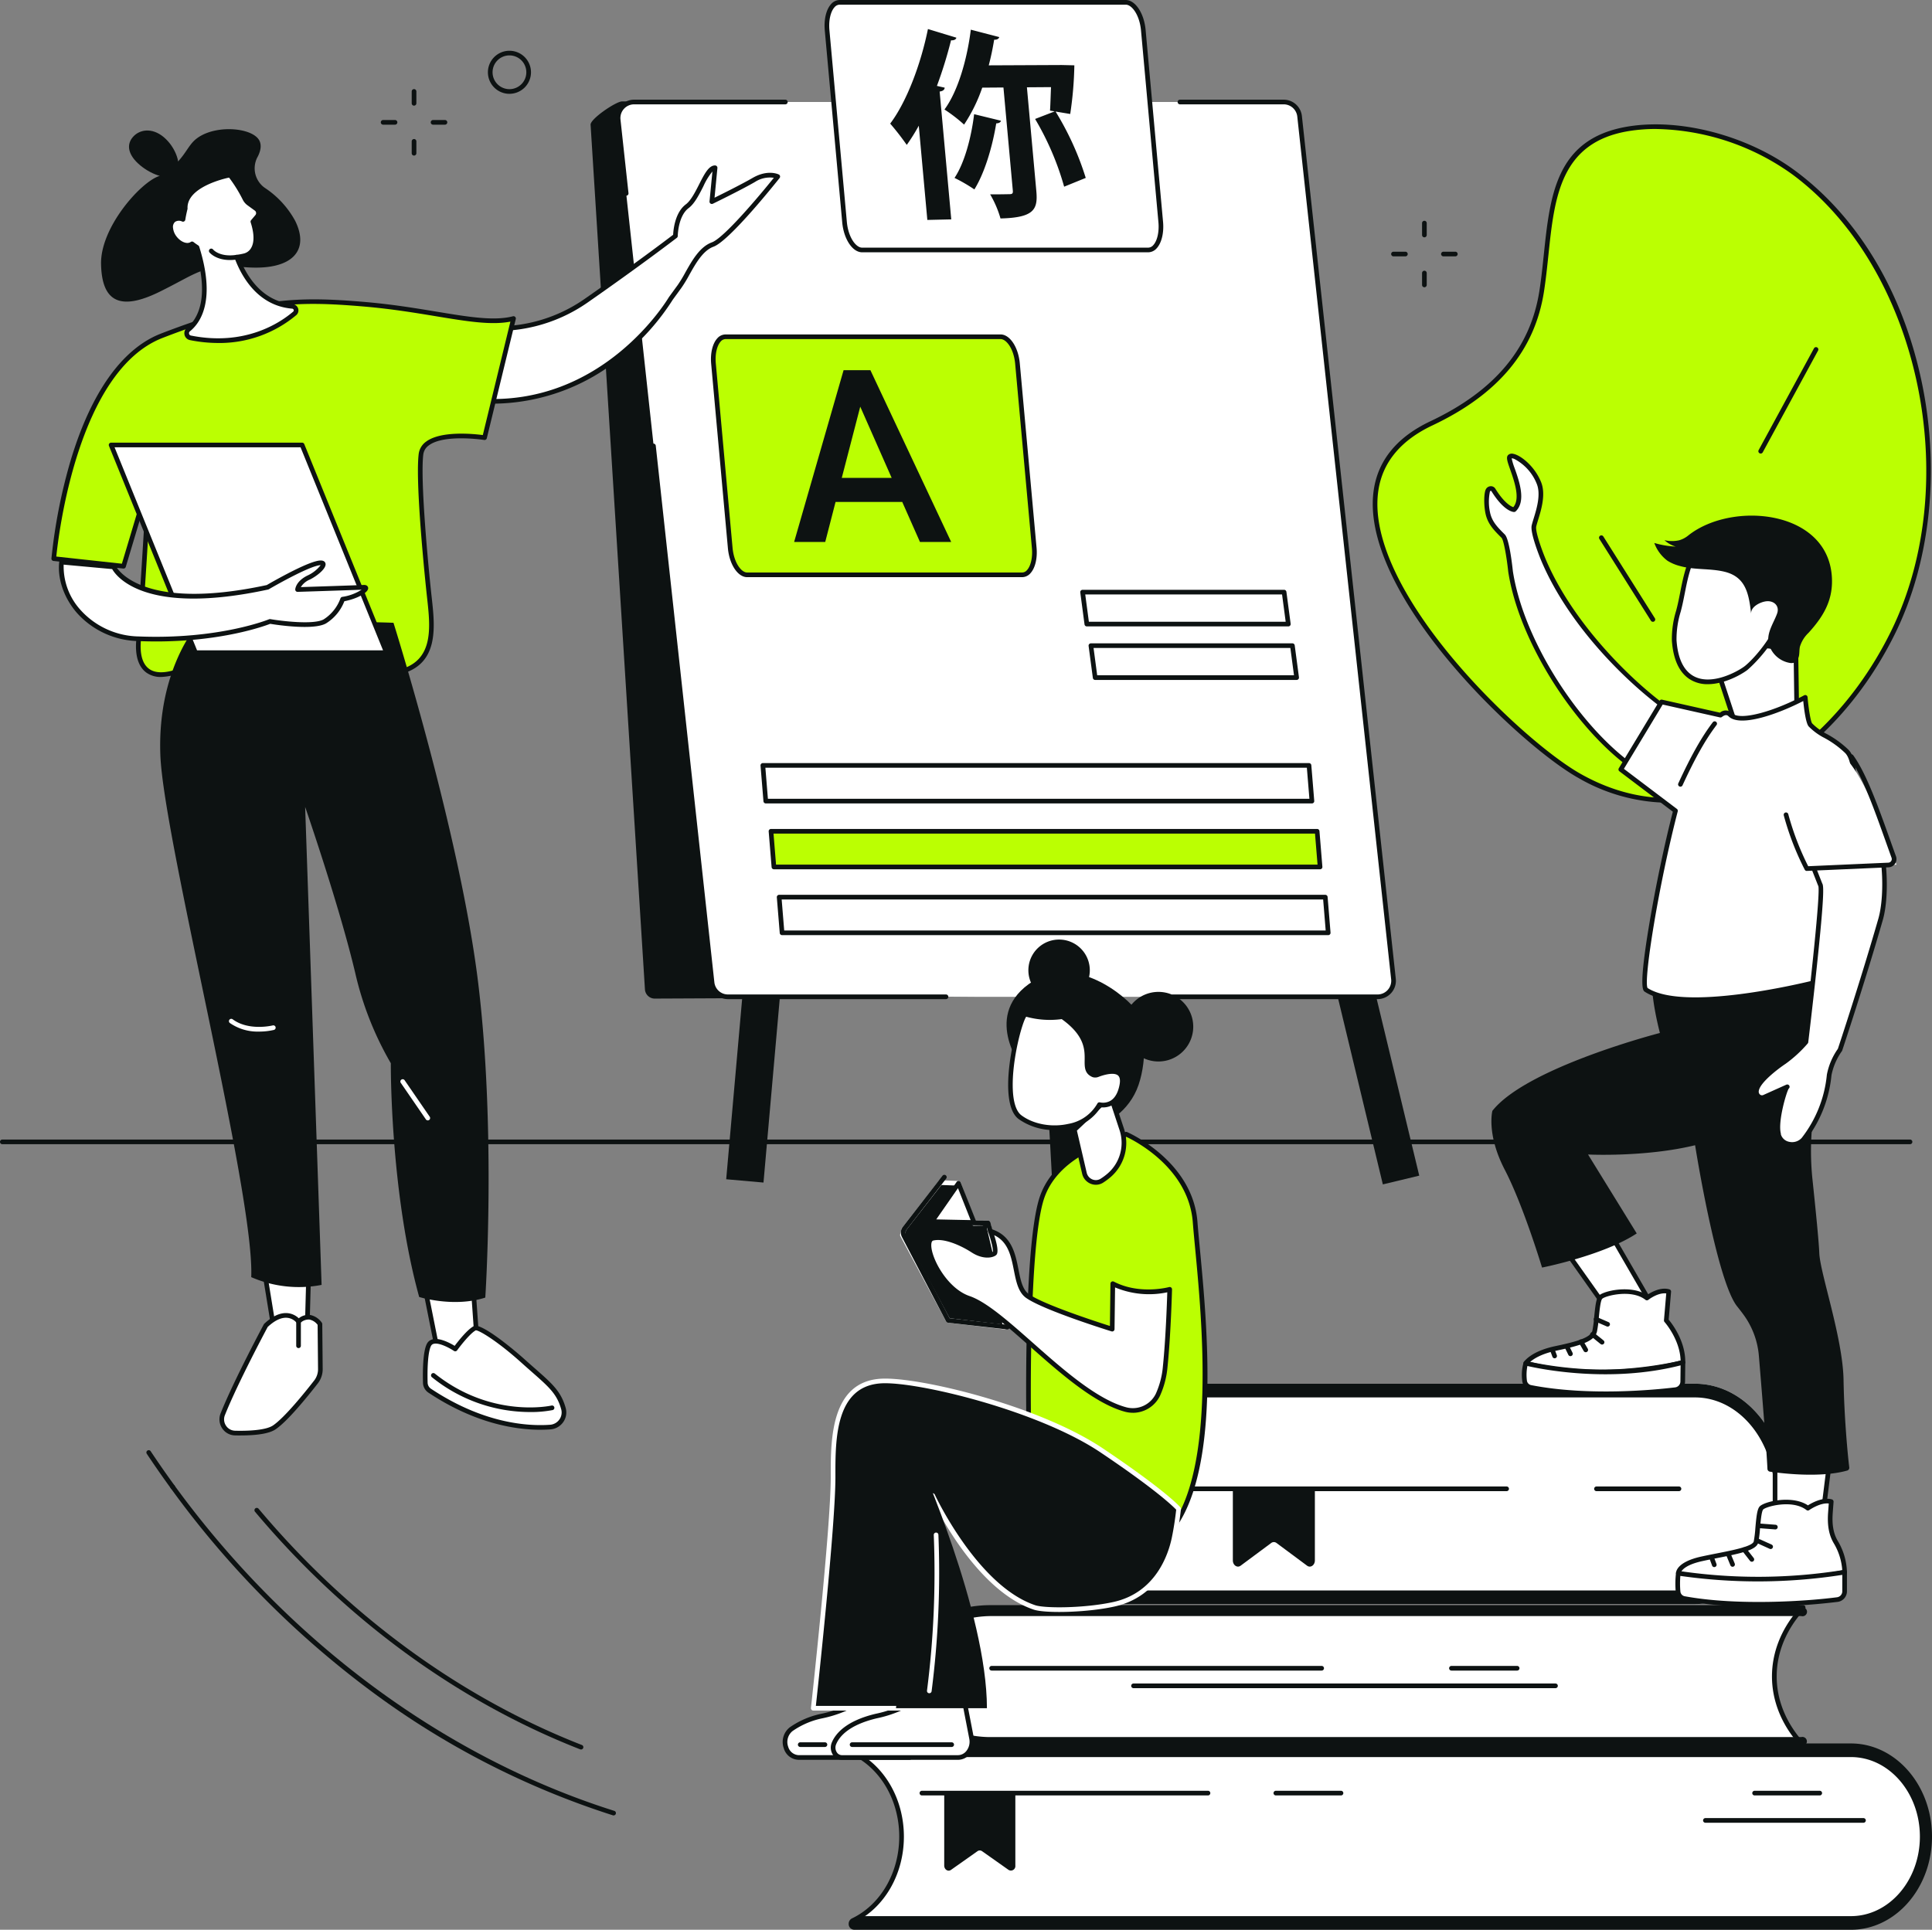 <svg xmlns="http://www.w3.org/2000/svg" xmlns:xlink="http://www.w3.org/1999/xlink" width="538.715" height="538.214" viewBox="0 0 538.715 538.214">
  <rect x="0" y="0" width="538.715" height="538.214" fill="#808080" stroke="none"/>
  <defs>
    <clipPath id="clip-path">
      <rect id="Rechteck_441" data-name="Rechteck 441" width="538.715" height="538.214" transform="translate(0.001 -0.001)" fill="none"/>
    </clipPath>
  </defs>
  <g id="Gruppe_37305" data-name="Gruppe 37305" transform="translate(-0.001 0.001)">
    <g id="Gruppe_37304" data-name="Gruppe 37304" clip-path="url(#clip-path)">
      <path id="Pfad_25076" data-name="Pfad 25076" d="M532.589,319.121H.65a.65.65,0,1,1,0-1.3H532.589a.65.65,0,1,1,0,1.3" fill="#0d1212"/>
      <path id="Pfad_25077" data-name="Pfad 25077" d="M421.378,201.636c-25.924-23.947-57.534-66.892-22.263-83.561,15.556-7.352,27.888-18.418,30.761-36.831,3.043-19.5.529-41.467,24.22-45.332,15.234-2.485,33.582,2.978,46.073,12.213,36.678,27.117,47.794,87.407,27.666,128.3-16.3,33.116-52.088,59.8-87.327,40.026-4.786-2.686-11.725-7.975-19.128-14.814" fill="#bbff02"/>
      <path id="Pfad_25078" data-name="Pfad 25078" d="M465.329,223.89a50.862,50.862,0,0,1-25.14-6.874c-5.049-2.834-12.066-8.266-19.251-14.9-20.292-18.745-40.9-45.821-37.865-65.594,1.27-8.284,6.574-14.687,15.765-19.03,17.963-8.49,27.906-20.378,30.4-36.344.519-3.327.881-6.776,1.231-10.112,1.752-16.7,3.407-32.478,23.525-35.76,14.644-2.39,33.356,2.567,46.563,12.332,17.624,13.03,30.191,34.117,35.385,59.375,5.019,24.407,2.277,49.823-7.523,69.732-10.9,22.138-28.764,38.881-47.794,44.788a51.39,51.39,0,0,1-15.292,2.392M461.67,35.972a46.5,46.5,0,0,0-7.471.58c-19.139,3.122-20.744,18.419-22.443,34.614-.352,3.351-.716,6.817-1.239,10.177-2.563,16.423-12.744,28.63-31.125,37.318-8.776,4.147-13.835,10.222-15.035,18.053-2.955,19.27,17.414,45.925,37.462,64.444,7.114,6.571,14.041,11.938,19.005,14.725,12.644,7.1,25.9,8.568,39.412,4.375,18.7-5.8,36.272-22.3,47.015-44.121,20.606-41.862,7.77-101.437-27.469-127.49A67.048,67.048,0,0,0,461.67,35.973" fill="#0d1212"/>
      <path id="Pfad_25079" data-name="Pfad 25079" d="M460.89,173.419a.648.648,0,0,1-.55-.3L445.961,150.3a.65.65,0,0,1,1.1-.692l14.379,22.815a.649.649,0,0,1-.549,1" fill="#0d1212"/>
      <path id="Pfad_25080" data-name="Pfad 25080" d="M490.948,126.491a.649.649,0,0,1-.57-.959L505.8,97.164a.649.649,0,1,1,1.153.6.2.2,0,0,1-.013.025l-15.42,28.368a.65.65,0,0,1-.571.339" fill="#0d1212"/>
      <rect id="Rechteck_438" data-name="Rechteck 438" width="77.264" height="10.441" transform="matrix(0.088, -0.996, 0.996, 0.088, 202.493, 328.897)" fill="#0d1212"/>
      <rect id="Rechteck_439" data-name="Rechteck 439" width="10.441" height="77.264" transform="translate(289.154 252.118) rotate(-3.13)" fill="#0d1212"/>
      <rect id="Rechteck_440" data-name="Rechteck 440" width="10.439" height="77.246" transform="translate(367.515 255.231) rotate(-13.534)" fill="#0d1212"/>
      <path id="Pfad_25081" data-name="Pfad 25081" d="M261.814,278.06c-42.067.3-79.363.449-79.363.449a2.744,2.744,0,0,1-2.616-2.569L164.679,34.784c-.1-1.63,7.186-6.571,8.817-6.5l181.917,1.859c1.4.064-1.323,7.341-1.235,8.739L378.616,276.1c.058.92-62.367,1.568-116.8,1.958" fill="#0d1212"/>
      <path id="Pfad_25082" data-name="Pfad 25082" d="M384.107,278.014H202.989a4.471,4.471,0,0,1-4.444-3.987L172.371,33.4a4.471,4.471,0,0,1,3.961-4.927,4.583,4.583,0,0,1,.483-.026H357.933a4.471,4.471,0,0,1,4.444,3.987l26.175,240.62a4.471,4.471,0,0,1-3.961,4.927,4.575,4.575,0,0,1-.483.026" fill="#fff"/>
      <path id="Pfad_25083" data-name="Pfad 25083" d="M263.776,278.661H202.989A5.113,5.113,0,0,1,197.9,274.1L181.562,124.441a.649.649,0,1,1,1.291-.141l16.338,149.652a3.814,3.814,0,0,0,3.8,3.407h60.787a.65.65,0,1,1,0,1.3" fill="#0d1212"/>
      <path id="Pfad_25084" data-name="Pfad 25084" d="M384.108,278.661H327.07a.65.65,0,0,1,0-1.3h57.038a3.82,3.82,0,0,0,3.822-3.82,3.584,3.584,0,0,0-.022-.414L361.732,32.508a3.815,3.815,0,0,0-3.8-3.408H329.016a.65.65,0,0,1,0-1.3h28.916a5.112,5.112,0,0,1,5.089,4.565L389.2,272.986a5.119,5.119,0,0,1-5.089,5.672" fill="#0d1212"/>
      <path id="Pfad_25085" data-name="Pfad 25085" d="M174.608,54.589a.649.649,0,0,1-.644-.579l-2.238-20.537a5.118,5.118,0,0,1,5.089-5.673h42.168a.65.65,0,0,1,0,1.3H176.815a3.824,3.824,0,0,0-3.8,4.234l2.234,20.535a.649.649,0,0,1-.577.715.532.532,0,0,1-.069,0" fill="#0d1212"/>
      <path id="Pfad_25086" data-name="Pfad 25086" d="M365.818,223.428H213.53l-.816-9.948H365Z" fill="#fff"/>
      <path id="Pfad_25087" data-name="Pfad 25087" d="M365.818,224.077H213.529a.65.65,0,0,1-.647-.6l-.816-9.948a.649.649,0,0,1,.6-.7l.051,0H365a.65.65,0,0,1,.647.6l.815,9.948a.65.65,0,0,1-.6.7l-.049,0m-151.69-1.3h150.99l-.709-8.65H213.418Z" fill="#0d1212"/>
      <path id="Pfad_25088" data-name="Pfad 25088" d="M368.088,241.795H215.8l-.816-9.949H367.273Z" fill="#bbff02"/>
      <path id="Pfad_25089" data-name="Pfad 25089" d="M368.088,242.445H215.8a.65.65,0,0,1-.647-.6l-.815-9.948a.649.649,0,0,1,.6-.7l.051,0H367.269a.65.65,0,0,1,.647.6l.815,9.948a.65.65,0,0,1-.6.7l-.049,0m-151.69-1.3H367.383l-.709-8.65H215.689Z" fill="#0d1212"/>
      <path id="Pfad_25090" data-name="Pfad 25090" d="M370.362,260.161H218.07l-.815-9.948H369.543Z" fill="#fff"/>
      <path id="Pfad_25091" data-name="Pfad 25091" d="M370.359,260.813H218.071a.651.651,0,0,1-.647-.6l-.815-9.948a.649.649,0,0,1,.6-.7l.051,0H369.543a.65.65,0,0,1,.647.6l.816,9.948a.65.65,0,0,1-.6.7l-.049,0m-151.69-1.3H369.654l-.709-8.65H217.96Z" fill="#0d1212"/>
      <path id="Pfad_25092" data-name="Pfad 25092" d="M361.558,188.987H305.37l-1.183-8.911h56.188Z" fill="#fff"/>
      <path id="Pfad_25093" data-name="Pfad 25093" d="M361.558,189.638H305.372a.648.648,0,0,1-.643-.564l-1.184-8.911a.649.649,0,0,1,.557-.729.634.634,0,0,1,.087-.006h56.183a.649.649,0,0,1,.644.564L362.2,188.9a.648.648,0,0,1-.557.729.636.636,0,0,1-.087.006m-55.619-1.3h54.878l-1.011-7.612H304.926Z" fill="#0d1212"/>
      <path id="Pfad_25094" data-name="Pfad 25094" d="M359.239,174.057H303.051l-1.183-8.911h56.188Z" fill="#fff"/>
      <path id="Pfad_25095" data-name="Pfad 25095" d="M359.238,174.707H303.05a.649.649,0,0,1-.644-.564l-1.183-8.911a.648.648,0,0,1,.557-.729.634.634,0,0,1,.087-.006h56.188a.649.649,0,0,1,.644.563l1.183,8.911a.649.649,0,0,1-.557.729.622.622,0,0,1-.086.006m-55.619-1.3H358.5l-1.011-7.613H302.608Z" fill="#0d1212"/>
      <path id="Pfad_25096" data-name="Pfad 25096" d="M313.887.649c2.322,0,4.521,3.482,4.911,7.777l4.86,53.515c.39,4.295-1.176,7.776-3.5,7.776H240.4c-2.322,0-4.521-3.482-4.911-7.776l-4.86-53.515c-.39-4.3,1.176-7.777,3.5-7.777Z" fill="#fff"/>
      <path id="Pfad_25097" data-name="Pfad 25097" d="M266.679,10.509c-.121.5-.653.786-1.495.731a120.459,120.459,0,0,1-3.934,12.72l2.173.491c-.061.563-.473.959-1.413,1.079l3.238,35.655-6.671.155L256.19,35.057a52.745,52.745,0,0,1-3.351,5.356,74.227,74.227,0,0,0-4.618-5.941c4.5-5.932,8.509-16.4,10.524-26.375Zm32.892,7.708a101.479,101.479,0,0,1-1.153,13.573l-4.085-.679a81.13,81.13,0,0,1,8.415,18.508l-6.023,2.448a78.666,78.666,0,0,0-8.1-18.89l5.488-2.116-1.328-.209c.117-1.722.173-4.111.277-6.554l-6.719.048,2.615,28.821c.465,5.119-.412,7.536-9.982,7.759a28.988,28.988,0,0,0-2.881-6.718c2.328.009,4.7-.039,5.472-.055.716-.014.915-.242.849-.967L279.8,24.4l-5.911.043a44.841,44.841,0,0,1-5.067,10.308,42.8,42.8,0,0,0-5.465-4.213c3.682-4.978,6.283-13.745,7.343-22.261l7.933,2.064c-.125.447-.591.782-1.424.727-.389,2.4-.89,4.806-1.506,7.156l20.33-.091ZM279.1,33.667c-.07.448-.6.733-1.314.741-1.064,6.561-3.231,13.823-6.093,18.422a45.678,45.678,0,0,0-5.536-3.212c2.755-4.1,4.673-11.2,5.466-17.773Z" fill="#0d1212"/>
      <path id="Pfad_25098" data-name="Pfad 25098" d="M320.163,70.367H240.4c-2.69,0-5.132-3.675-5.558-8.367l-4.86-53.515c-.276-3.042.4-5.858,1.759-7.349A3.206,3.206,0,0,1,234.126,0h79.761c2.69,0,5.131,3.675,5.558,8.367l4.86,53.515c.276,3.042-.4,5.858-1.759,7.349a3.206,3.206,0,0,1-2.383,1.136M234.126,1.3a1.92,1.92,0,0,0-1.427.714c-1.106,1.211-1.666,3.706-1.425,6.355l4.86,53.515c.391,4.3,2.521,7.186,4.265,7.186h79.764a1.92,1.92,0,0,0,1.427-.714c1.106-1.211,1.665-3.706,1.425-6.355l-4.86-53.515c-.391-4.3-2.52-7.186-4.264-7.186Z" fill="#0d1212"/>
      <path id="Pfad_25099" data-name="Pfad 25099" d="M278.985,93.922c2.232,0,4.346,3.347,4.721,7.476l4.673,51.448c.375,4.129-1.131,7.476-3.363,7.476h-76.68c-2.233,0-4.346-3.347-4.721-7.476L198.942,101.4c-.375-4.129,1.131-7.476,3.363-7.476Z" fill="#bbff02"/>
      <path id="Pfad_25100" data-name="Pfad 25100" d="M251.585,140h-18.6l-2.878,11.152h-8.673l13.787-47.9h7.486l22.52,47.9h-8.706Zm-16.867-6.711h13.916l-8.763-19.87Z" fill="#0d1212"/>
      <path id="Pfad_25101" data-name="Pfad 25101" d="M285.016,160.972h-76.68c-2.6,0-4.957-3.543-5.367-8.067L198.3,101.457c-.267-2.931.384-5.645,1.7-7.084a3.108,3.108,0,0,1,2.313-1.1h76.68c2.6,0,4.957,3.543,5.368,8.067l4.673,51.448c.266,2.931-.384,5.646-1.7,7.083a3.106,3.106,0,0,1-2.312,1.1m-82.711-66.4a1.826,1.826,0,0,0-1.354.678c-1.059,1.16-1.594,3.55-1.363,6.091l4.673,51.448c.374,4.119,2.409,6.886,4.074,6.886h76.681a1.824,1.824,0,0,0,1.353-.678c1.059-1.159,1.594-3.55,1.363-6.091l-4.672-51.448c-.374-4.119-2.409-6.886-4.075-6.886Z" fill="#0d1212"/>
      <path id="Pfad_25102" data-name="Pfad 25102" d="M132.633,91.213a42.712,42.712,0,0,0,30.818-7.355c15.246-10.632,24.887-18.052,24.887-18.052s.028-5.848,3.292-8.295,5.2-10.776,7.76-10.719l-.916,9.443s7.745-3.762,11.711-6.057,6.677-.933,6.677-.933S203.137,66.588,198.716,68.2s-6.749,8.266-9.213,11.652l-2.464,3.386s-18.248,31.539-54.407,28.5Z" fill="#fff"/>
      <path id="Pfad_25103" data-name="Pfad 25103" d="M137.446,112.584q-2.378,0-4.868-.206a.648.648,0,0,1-.6-.647V91.213a.649.649,0,0,1,.649-.649.67.67,0,0,1,.134.014,42.444,42.444,0,0,0,30.314-7.252C176.819,73.744,186.1,66.7,187.7,65.478c.058-1.315.481-6.192,3.543-8.487,1.411-1.057,2.643-3.487,3.731-5.631,1.431-2.821,2.682-5.27,4.433-5.217a.649.649,0,0,1,.635.663c0,.016,0,.033,0,.049l-.8,8.286c2.247-1.106,7.589-3.766,10.627-5.524,4.22-2.443,7.17-1.013,7.293-.95a.649.649,0,0,1,.289.871.623.623,0,0,1-.071.112c-.565.714-13.892,17.5-18.433,19.158-2.931,1.066-4.953,4.67-6.737,7.849a37.486,37.486,0,0,1-2.172,3.575l-2.445,3.361a65.687,65.687,0,0,1-13.774,15.533,56.8,56.8,0,0,1-36.363,13.459m-4.165-1.453c34.943,2.583,53.016-27.91,53.2-28.22.011-.019.024-.039.037-.057l2.464-3.387a36.822,36.822,0,0,0,2.09-3.446c1.9-3.376,4.042-7.2,7.426-8.434,3.316-1.207,13.072-12.768,17.268-18a7.6,7.6,0,0,0-5.252,1.156c-3.94,2.281-11.674,6.041-11.752,6.079a.65.65,0,0,1-.93-.647l.81-8.352a18.072,18.072,0,0,0-2.522,4.128c-1.208,2.381-2.457,4.844-4.11,6.083-2.963,2.221-3.032,7.724-3.032,7.779a.651.651,0,0,1-.253.511c-.1.074-9.826,7.551-24.911,18.07a44.171,44.171,0,0,1-30.541,7.588Z" fill="#0d1212"/>
      <path id="Pfad_25104" data-name="Pfad 25104" d="M143.2,88.839l-8.072,33.227s-16.868-2.644-17.735,4.67,1.349,30.788,2.271,39.224,2.426,18.783-8.243,21.461-49.572-5.471-59.764-.983-13.81-.372-12.966-8.283,2.9-44.089,2.9-44.089l-7.136,23.852L14.99,155.8s4.3-52.189,30.136-62.164,37.212-10.423,56.513-8.779,32.745,6.27,41.559,3.977" fill="#bbff02"/>
      <path id="Pfad_25105" data-name="Pfad 25105" d="M44.923,188.809a6.791,6.791,0,0,1-4.116-1.219c-2.293-1.676-3.25-4.962-2.765-9.5.632-5.926,1.963-28.054,2.575-38.513l-5.544,18.532a.653.653,0,0,1-.692.459L14.92,156.452a.649.649,0,0,1-.577-.7,150.987,150.987,0,0,1,5.4-27.475c5.692-18.9,14.386-31.088,25.144-35.242,26.12-10.085,37.889-10.43,56.8-8.821,7.571.645,14.214,1.743,20.075,2.71,8.956,1.48,16.031,2.649,21.265,1.286a.65.65,0,0,1,.792.465.642.642,0,0,1,0,.317l-8.074,33.227a.648.648,0,0,1-.731.488c-.111-.018-11.2-1.707-15.454,1.523a3.668,3.668,0,0,0-1.536,2.582c-.853,7.2,1.35,30.65,2.272,39.078l.089.806c.919,8.3,2.061,18.624-8.819,21.355-4.922,1.236-15.489.239-26.676-.816-13.543-1.277-27.547-2.6-32.985-.2a17.878,17.878,0,0,1-6.984,1.774m-3.34-55.389a.61.61,0,0,1,.113.01.649.649,0,0,1,.536.676c-.021.362-2.066,36.284-2.9,44.118-.3,2.827-.158,6.566,2.24,8.318,2.026,1.481,5.421,1.239,9.818-.7,5.747-2.531,19.922-1.194,33.63.1,11.073,1.044,21.532,2.03,26.237.849,9.782-2.455,8.753-11.752,7.845-19.953l-.089-.808c-.033-.3-3.315-30.548-2.27-39.371a4.965,4.965,0,0,1,2.042-3.464c4.142-3.141,13.391-2.178,15.846-1.855L142.319,89.7c-5.358,1.047-12.218-.087-20.763-1.5-5.837-.964-12.453-2.057-19.973-2.7-19.137-1.63-30.239-1.3-56.224,8.738C21.719,103.368,16.3,149.283,15.7,155.223l18.286,1.995,6.981-23.335a.649.649,0,0,1,.621-.463" fill="#0d1212"/>
      <path id="Pfad_25106" data-name="Pfad 25106" d="M71.823,43.761a6.658,6.658,0,0,0,1.984,8.607A25.794,25.794,0,0,1,82.3,61.58c4.109,8.294-.788,13.806-13.368,12.981s-12.976,1.153-24.36,6.781-16.164,2.514-16.393-7.648,10.786-22.608,16-24.525a13.457,13.457,0,0,0,2.384-1.451c4.386-3.075,5.414-6.259,7.357-8.263,4.832-4.985,16.758-4.118,18.487-.069.479,1.123.364,2.573-.578,4.375" fill="#0d1212"/>
      <path id="Pfad_25107" data-name="Pfad 25107" d="M45.643,38.232c3.337,2.775,5.235,7.936,3.427,10.111s-6.639.54-9.976-2.235-3.917-5.64-2.109-7.815,5.322-2.837,8.659-.061" fill="#0d1212"/>
      <path id="Pfad_25108" data-name="Pfad 25108" d="M48.427,61.379a2.612,2.612,0,0,1,2.607-.187c.261-1.636.619-3.009.619-3.009-.327-6.878,12.079-9.274,12.079-9.274h.48a39.837,39.837,0,0,1,4.043,6.459A3.617,3.617,0,0,0,69.37,56.71l2.073,1.506a1.51,1.51,0,0,1,.338,2.107c-.023.032-.047.063-.073.093l-1.19,1.408c2.76,8.6-2.344,9.507-2.344,9.507a16.681,16.681,0,0,1-2.15.391c1.7,4.594,6.051,12.931,15.483,13.719a1.121,1.121,0,0,1,.669,1.963c-3.97,3.416-13.814,9.866-29.061,6.822a1.317,1.317,0,0,1-.553-2.325c3.031-2.442,6.879-8.516,2.373-22.9-.518-.337-.981-.67-1.369-.975-1.251.892-3.358.214-4.769-1.568-1.442-1.82-1.606-4.092-.366-5.074" fill="#fff"/>
      <path id="Pfad_25109" data-name="Pfad 25109" d="M60.828,95.659a39.925,39.925,0,0,1-7.847-.8,1.938,1.938,0,0,1-1.519-1.451,1.965,1.965,0,0,1,.686-2.017c2.7-2.178,6.572-7.926,2.229-21.984-.3-.2-.595-.407-.87-.612-1.546.713-3.744-.07-5.226-1.941a5.974,5.974,0,0,1-1.327-3.208,3.12,3.12,0,0,1,1.074-2.778,2.993,2.993,0,0,1,2.493-.5c.2-1.1.413-1.968.484-2.251-.234-7.278,12.081-9.741,12.608-9.843a.639.639,0,0,1,.123-.011h.48a.65.65,0,0,1,.518.258,40.736,40.736,0,0,1,4.109,6.565,2.988,2.988,0,0,0,.912,1.107L71.827,57.7a2.157,2.157,0,0,1,.477,3.014c-.031.043-.064.085-.1.125l-.96,1.136c1.031,3.389.991,6.04-.121,7.883a4.5,4.5,0,0,1-2.836,2.116q-.641.164-1.364.281c1.88,4.7,6.117,11.83,14.637,12.542a1.8,1.8,0,0,1,1.567,1.234A1.727,1.727,0,0,1,82.6,87.9a33.382,33.382,0,0,1-21.766,7.764M53.562,67.368a.646.646,0,0,1,.4.139c.4.313.845.63,1.323.941a.649.649,0,0,1,.265.35c4.683,14.953.391,21.207-2.584,23.6a.67.67,0,0,0-.239.7.639.639,0,0,0,.512.487c15.2,3.033,25-3.66,28.511-6.678a.438.438,0,0,0,.14-.484.491.491,0,0,0-.439-.34c-9.709-.811-14.216-9.207-16.038-14.14a.65.65,0,0,1,.383-.834.656.656,0,0,1,.15-.036,16.113,16.113,0,0,0,2.067-.376,3.2,3.2,0,0,0,2.013-1.545c.916-1.55.872-4.017-.128-7.134a.647.647,0,0,1,.122-.618l1.19-1.408a.859.859,0,0,0-.1-1.211c-.016-.014-.033-.027-.051-.04l-2.073-1.506a4.29,4.29,0,0,1-1.316-1.587,38.965,38.965,0,0,0-3.785-6.1h-.09c-.9.187-11.782,2.585-11.5,8.594a.667.667,0,0,1-.02.194c0,.014-.354,1.364-.606,2.948a.649.649,0,0,1-.745.536.725.725,0,0,1-.131-.036,2,2,0,0,0-1.969.091,1.874,1.874,0,0,0-.578,1.667,4.676,4.676,0,0,0,1.05,2.5c1.176,1.484,2.917,2.131,3.883,1.442a.646.646,0,0,1,.377-.121" fill="#0d1212"/>
      <path id="Pfad_25110" data-name="Pfad 25110" d="M64.124,72.521c-3.98,0-5.645-2.031-5.724-2.131a.649.649,0,1,1,1.014-.811c.081.1,1.883,2.2,6.51,1.5a.65.65,0,0,1,.2,1.284,13.26,13.26,0,0,1-2,.157" fill="#0d1212"/>
      <path id="Pfad_25111" data-name="Pfad 25111" d="M86.128,353.339l-.616,22.924-8.1.875-4-24.67Z" fill="#fff"/>
      <path id="Pfad_25112" data-name="Pfad 25112" d="M77.415,377.786a.649.649,0,0,1-.64-.545l-4.006-24.669a.649.649,0,0,1,.161-.541.641.641,0,0,1,.524-.21l12.718.871a.649.649,0,0,1,.6.665l-.616,22.924a.649.649,0,0,1-.579.628l-8.1.875c-.023,0-.047,0-.07,0m-3.233-24.615,3.776,23.254,6.92-.748.584-21.734Z" fill="#0d1212"/>
      <path id="Pfad_25113" data-name="Pfad 25113" d="M132.07,360.865l1.292,18.258-10.7.875-3.82-19.134Z" fill="#fff"/>
      <path id="Pfad_25114" data-name="Pfad 25114" d="M122.662,380.647a.65.65,0,0,1-.636-.522l-3.819-19.134a.648.648,0,0,1,.509-.763.611.611,0,0,1,.128-.013H132.07a.649.649,0,0,1,.648.6l1.292,18.259a.649.649,0,0,1-.6.693l-10.7.875h-.053m-3.027-19.134,3.551,17.79,9.483-.775-1.2-17.015Z" fill="#0d1212"/>
      <path id="Pfad_25115" data-name="Pfad 25115" d="M119.8,387.862a2.75,2.75,0,0,1-1.217-2.216c-.07-2.679-.079-8.386,1-10.53,1.434-2.844,7.349,1.121,7.349,1.121s3.462-4.8,5.489-5.807c1.049-.522,7.189,3.565,13.377,9.137,6.783,6.105,9.845,8.053,11.307,13.317a4.1,4.1,0,0,1-3.685,5.138c-6.229.446-18.8-.3-33.622-10.158" fill="#fff"/>
      <path id="Pfad_25116" data-name="Pfad 25116" d="M150.683,398.765c-6.862,0-18.205-1.692-31.24-10.363a3.4,3.4,0,0,1-1.5-2.74c-.081-3.1-.049-8.618,1.071-10.84a2.418,2.418,0,0,1,1.586-1.279c2.006-.529,4.956,1.074,6.179,1.82.963-1.279,3.6-4.638,5.362-5.516,2.023-1.009,11.085,6.519,14.1,9.235,1.068.962,2.045,1.821,2.937,2.6,4.846,4.262,7.278,6.4,8.561,11.021a4.653,4.653,0,0,1-.694,3.937,4.772,4.772,0,0,1-3.57,2.021c-.821.059-1.753.1-2.787.1m-30.521-11.443c14.678,9.763,27.112,10.49,33.216,10.051a3.477,3.477,0,0,0,2.6-1.474,3.358,3.358,0,0,0,.505-2.842c-1.179-4.247-3.369-6.173-8.167-10.394-.895-.787-1.875-1.649-2.948-2.615-6.662-6-11.73-9.016-12.685-9.016h-.012c-1.553.812-4.281,4.3-5.21,5.584a.65.65,0,0,1-.888.16c-1.032-.691-4.061-2.393-5.651-1.975a1.109,1.109,0,0,0-.756.607c-.724,1.437-1.064,5.163-.933,10.221a2.1,2.1,0,0,0,.928,1.693" fill="#0d1212"/>
      <path id="Pfad_25117" data-name="Pfad 25117" d="M147.78,393.823a43.63,43.63,0,0,1-27.345-9.716.649.649,0,1,1,.81-1.015c15.833,12.635,32.4,8.954,32.562,8.915a.65.65,0,0,1,.3,1.264,31.4,31.4,0,0,1-6.322.552" fill="#0d1212"/>
      <path id="Pfad_25118" data-name="Pfad 25118" d="M89.326,381.836l-.118-12.551s-2.517-3.807-5.967-.712c0,0-3.19-4.473-9.111,1.1,0,0-8.332,15.531-12.02,24.769a3.818,3.818,0,0,0,3.439,5.245c3.824.09,8.769-.116,10.923-1.572,3.366-2.276,9.129-9.452,11.642-12.685a5.762,5.762,0,0,0,1.213-3.6" fill="#fff"/>
      <path id="Pfad_25119" data-name="Pfad 25119" d="M67.084,400.357q-.751,0-1.551-.019a4.386,4.386,0,0,1-3.6-2,4.49,4.49,0,0,1-.422-4.14c3.659-9.166,11.968-24.679,12.051-24.835a.643.643,0,0,1,.127-.166c2.293-2.16,4.495-3.152,6.546-2.952a5.188,5.188,0,0,1,3.075,1.429,4.252,4.252,0,0,1,3.125-.938,5.241,5.241,0,0,1,3.318,2.186.644.644,0,0,1,.107.351l.119,12.551a6.446,6.446,0,0,1-1.35,4c-2.967,3.819-8.445,10.562-11.79,12.824-1.673,1.131-4.95,1.7-9.751,1.7m7.568-30.28c-.7,1.31-8.455,15.882-11.939,24.608a3.152,3.152,0,0,0,.3,2.943,3.107,3.107,0,0,0,2.552,1.413c5.224.121,8.97-.4,10.544-1.462,3.316-2.242,9.142-9.52,11.493-12.545a5.139,5.139,0,0,0,1.076-3.191L88.565,369.5a3.815,3.815,0,0,0-2.3-1.473,3.293,3.293,0,0,0-2.584,1.028.658.658,0,0,1-.5.162.648.648,0,0,1-.457-.268,3.854,3.854,0,0,0-2.63-1.408c-1.635-.152-3.46.7-5.431,2.535" fill="#0d1212"/>
      <path id="Pfad_25120" data-name="Pfad 25120" d="M83.245,375.988a.65.65,0,0,1-.649-.649v-6.766a.65.65,0,0,1,1.3,0v6.766a.65.65,0,0,1-.649.649" fill="#0d1212"/>
      <path id="Pfad_25121" data-name="Pfad 25121" d="M135.32,361.9s3.053-46.089-1.957-87.544S109.72,173.7,109.72,173.7s-20.047-.91-34.639,1.051-20.367-.056-20.367-.056-10.893,12.473-10,35.923S71.02,332.984,70.054,356.2a33.3,33.3,0,0,0,19.621,2.161L85.086,225.051s9.5,27.443,13.953,46.243a90.019,90.019,0,0,0,9.938,25.241s-.268,35.629,7.909,65.2c0,0,9.659,3.022,18.431.165" fill="#0d1212"/>
      <path id="Pfad_25122" data-name="Pfad 25122" d="M119.29,312.479a.646.646,0,0,1-.536-.281l-7-10.186a.649.649,0,1,1,1.07-.735l7,10.186a.649.649,0,0,1-.534,1.017" fill="#fff"/>
      <path id="Pfad_25123" data-name="Pfad 25123" d="M72.212,287.712a13.567,13.567,0,0,1-8.111-2.389.649.649,0,0,1,.773-1.043c4.514,3.349,11.115,1.73,11.18,1.713a.649.649,0,1,1,.32,1.258,18.278,18.278,0,0,1-4.163.461" fill="#fff"/>
      <path id="Pfad_25124" data-name="Pfad 25124" d="M54.512,182.035h53.263L84.24,124.108H30.983Z" fill="#fff"/>
      <path id="Pfad_25125" data-name="Pfad 25125" d="M107.774,182.682H54.512a.65.65,0,0,1-.6-.405L30.381,124.352a.649.649,0,0,1,.356-.846.636.636,0,0,1,.244-.048H84.243a.651.651,0,0,1,.6.4l23.529,57.928a.649.649,0,0,1-.356.846.636.636,0,0,1-.244.048m-52.825-1.3h51.861l-23-56.629H31.947Z" fill="#0d1212"/>
      <path id="Pfad_25126" data-name="Pfad 25126" d="M74.624,163.793s9.279-5.437,13.5-6.592,1.022,2.406-2.013,3.859-3.13,3.364-3.13,3.364,16.6-.536,18.46-.631-.931,2.49-5.894,3.317a12.257,12.257,0,0,1-4.98,6.2c-3.592,2.005-15.288,0-15.288,0s-13.772,5.751-36.588,4.841c-15.094-.6-22.5-12.742-21.526-21.386L31.7,158.109s6.047,13.649,42.932,5.68" fill="#fff"/>
      <path id="Pfad_25127" data-name="Pfad 25127" d="M43.494,178.9q-2.344,0-4.832-.1a23.622,23.622,0,0,1-17.289-7.943c-3.571-4.159-5.386-9.454-4.856-14.164a.648.648,0,0,1,.7-.574l14.531,1.344a.65.65,0,0,1,.534.383c.059.128,6.4,13.019,42.1,5.33,1.026-.6,9.487-5.489,13.563-6.6.648-.177,2.369-.649,2.784.463.533,1.428-2.5,3.723-4.345,4.607a5.321,5.321,0,0,0-2.5,2.1c3.523-.114,15.94-.519,17.52-.6,1.1-.058,1.242.665,1.257.811.139,1.282-3.041,3.048-6.639,3.729a12.631,12.631,0,0,1-5.143,6.2c-3.54,1.976-13.97.36-15.533.1-1.569.61-13.318,4.916-31.853,4.917M17.751,157.477a18.082,18.082,0,0,0,4.607,12.539,22.342,22.342,0,0,0,16.356,7.492c22.386.888,36.175-4.735,36.312-4.792a.649.649,0,0,1,.359-.041c3.19.547,12.081,1.625,14.861.073a11.629,11.629,0,0,0,4.68-5.841.648.648,0,0,1,.51-.436,13.513,13.513,0,0,0,5.386-2c-3.523.141-17.2.583-17.824.6a.632.632,0,0,1-.484-.193.649.649,0,0,1-.186-.487c0-.094.152-2.316,3.5-3.918a9.724,9.724,0,0,0,3.585-2.851,4.841,4.841,0,0,0-1.12.2c-4.087,1.12-13.247,6.472-13.339,6.526a.683.683,0,0,1-.191.074c-34.109,7.369-42.226-3.514-43.481-5.7Z" fill="#0d1212"/>
      <path id="Pfad_25128" data-name="Pfad 25128" d="M502.861,486.872H276.17c-13.989,0-25.33-8.628-25.33-19.271s11.341-19.271,25.33-19.271H502.791c-10.64,11.393-10.763,26.635-.308,38.126Z" fill="#fff"/>
      <path id="Pfad_25129" data-name="Pfad 25129" d="M502.861,487.521H276.17c-14.325,0-25.979-8.936-25.979-19.92s11.654-19.92,25.979-19.92H502.79a.649.649,0,0,1,.474,1.092c-10.359,11.091-10.48,26.059-.3,37.246l.378.415a.649.649,0,0,1-.48,1.086m-226.69-38.542c-13.609,0-24.681,8.354-24.681,18.622s11.072,18.622,24.681,18.622H501.41c-9.738-11.27-9.744-25.978-.07-37.243Z" fill="#0d1212"/>
      <path id="Pfad_25130" data-name="Pfad 25130" d="M502.3,450.725H276.542c-12.146,0-22.319,7.31-22.55,16.55-.236,9.454,9.8,17.2,22.178,17.2H502.26a1.243,1.243,0,1,1,0,2.4H276.17c-10.929,0-20.242-5.266-23.793-12.645a15.053,15.053,0,0,1,0-13.252,17.255,17.255,0,0,1,.961-1.729,21.253,21.253,0,0,1,6.72-6.515,30.424,30.424,0,0,1,16.112-4.4H502.3a1.243,1.243,0,1,1,0,2.4" fill="#0d1212"/>
      <path id="Pfad_25131" data-name="Pfad 25131" d="M368.528,465.93H276.512a.65.65,0,1,1,0-1.3h92.016a.65.65,0,1,1,0,1.3" fill="#0d1212"/>
      <path id="Pfad_25132" data-name="Pfad 25132" d="M433.73,470.835H316.073a.65.65,0,1,1,0-1.3H433.73a.65.65,0,1,1,0,1.3" fill="#0d1212"/>
      <path id="Pfad_25133" data-name="Pfad 25133" d="M423.035,465.93H404.72a.65.65,0,1,1,0-1.3h18.315a.65.65,0,0,1,0,1.3" fill="#0d1212"/>
      <path id="Pfad_25134" data-name="Pfad 25134" d="M313.289,416.665c0-12.809-6.458-23.781-15.636-28.4a1.245,1.245,0,0,1-.628-1.125,1.124,1.124,0,0,1,1-1.215h174.6c13.989,0,25.33,13.763,25.33,30.74s-11.341,30.74-25.33,30.74h-174.6a1.124,1.124,0,0,1-1-1.216,1.245,1.245,0,0,1,.628-1.125c9.178-4.619,15.636-15.591,15.636-28.4" fill="#fff"/>
      <path id="Pfad_25135" data-name="Pfad 25135" d="M297.025,446.189a1.243,1.243,0,0,1,.628-1.124,23.815,23.815,0,0,0,2.532-1.481h172.44c12.231,0,22.182-12.076,22.182-26.92s-9.951-26.919-22.182-26.919H300.185a23.639,23.639,0,0,0-2.532-1.481,1.241,1.241,0,0,1-.628-1.125,1.124,1.124,0,0,1,1-1.216h174.6c10.929,0,20.241,8.4,23.793,20.171a37.116,37.116,0,0,1,0,21.139q-.426,1.413-.96,2.757a30.73,30.73,0,0,1-6.72,10.393,22.713,22.713,0,0,1-16.112,7.02h-174.6a1.124,1.124,0,0,1-1-1.216" fill="#0d1212"/>
      <path id="Pfad_25136" data-name="Pfad 25136" d="M343.766,414.881h22.873v20.31c0,1.356-1.224,2.189-2.177,1.481l-8.513-6.322a1.22,1.22,0,0,0-1.493,0l-8.513,6.322c-.953.708-2.177-.125-2.177-1.481Z" fill="#0d1212"/>
      <path id="Pfad_25137" data-name="Pfad 25137" d="M420.105,415.885H328.089a.65.65,0,0,1,0-1.3h92.016a.65.65,0,0,1,0,1.3" fill="#0d1212"/>
      <path id="Pfad_25138" data-name="Pfad 25138" d="M468.162,415.885h-23a.65.65,0,0,1,0-1.3h23a.65.65,0,1,1,0,1.3" fill="#0d1212"/>
      <path id="Pfad_25139" data-name="Pfad 25139" d="M251.392,512.234c0-10.554-5.6-19.6-13.554-23.4a1.015,1.015,0,0,1-.545-.927.942.942,0,0,1,.868-1H516.109c12.127,0,21.958,11.341,21.958,25.33s-9.831,25.33-21.958,25.33H238.161a.943.943,0,0,1-.868-1,1.016,1.016,0,0,1,.545-.927c7.956-3.806,13.554-12.847,13.554-23.4" fill="#fff"/>
      <path id="Pfad_25140" data-name="Pfad 25140" d="M516.109,538.214H238.161a1.59,1.59,0,0,1-1.517-1.651,1.667,1.667,0,0,1,.913-1.512c8.009-3.832,13.185-12.788,13.185-22.816s-5.175-18.985-13.185-22.816a1.668,1.668,0,0,1-.913-1.513,1.59,1.59,0,0,1,1.517-1.651H516.109c12.465,0,22.607,11.654,22.607,25.98s-10.142,25.979-22.607,25.979m-277.948-50.66c-.1,0-.219.154-.219.353a.377.377,0,0,0,.175.341c8.458,4.046,13.923,13.462,13.923,23.987s-5.465,19.941-13.923,23.987a.377.377,0,0,0-.175.341c0,.2.118.352.219.352H516.109c11.75,0,21.308-11.071,21.308-24.68s-9.559-24.681-21.308-24.681Z" fill="#0d1212"/>
      <path id="Pfad_25141" data-name="Pfad 25141" d="M237.293,536.562a1.015,1.015,0,0,1,.545-.927,20.888,20.888,0,0,0,2.2-1.22H516.11c10.6,0,19.229-9.951,19.229-22.182s-8.626-22.182-19.229-22.182H240.032a20.792,20.792,0,0,0-2.195-1.22,1.015,1.015,0,0,1-.545-.927.942.942,0,0,1,.868-1H516.108c9.474,0,17.547,6.922,20.626,16.621a29.125,29.125,0,0,1,0,17.419q-.371,1.164-.833,2.272a25.234,25.234,0,0,1-5.825,8.564,20.191,20.191,0,0,1-13.968,5.784H238.161a.942.942,0,0,1-.868-1" fill="#0d1212"/>
      <path id="Pfad_25142" data-name="Pfad 25142" d="M263.289,499.518h19.828V520.3a1.247,1.247,0,0,1-1.887,1.22l-7.379-5.209a1.1,1.1,0,0,0-1.3,0l-7.379,5.209c-.826.583-1.887-.1-1.887-1.22Z" fill="#0d1212"/>
      <path id="Pfad_25143" data-name="Pfad 25143" d="M336.831,500.752H257.068a.65.65,0,0,1,0-1.3h79.766a.65.65,0,0,1,0,1.3" fill="#0d1212"/>
      <path id="Pfad_25144" data-name="Pfad 25144" d="M373.92,500.752H355.757a.65.65,0,0,1,0-1.3H373.92a.65.65,0,0,1,0,1.3" fill="#0d1212"/>
      <path id="Pfad_25145" data-name="Pfad 25145" d="M519.608,508.371H475.534a.65.65,0,0,1,0-1.3h44.074a.65.65,0,1,1,0,1.3" fill="#0d1212"/>
      <path id="Pfad_25146" data-name="Pfad 25146" d="M507.415,500.752H489.252a.65.65,0,1,1,0-1.3h18.163a.65.65,0,0,1,0,1.3" fill="#0d1212"/>
      <path id="Pfad_25147" data-name="Pfad 25147" d="M460.911,364.555l-11.977-20.7L436.8,349.161l11.365,16.047Z" fill="#fff"/>
      <path id="Pfad_25148" data-name="Pfad 25148" d="M448.169,365.859a.649.649,0,0,1-.53-.274l-11.365-16.047a.65.65,0,0,1,.154-.9.682.682,0,0,1,.115-.065l12.132-5.3a.65.65,0,0,1,.822.269l11.977,20.7a.649.649,0,0,1-.529.974l-12.744.655h-.032M437.794,349.44l10.7,15.1,11.327-.583-11.155-19.276Z" fill="#0d1212"/>
      <path id="Pfad_25149" data-name="Pfad 25149" d="M508.381,421.794l1.692-13.532-15.124.2V421.7Z" fill="#fff"/>
      <path id="Pfad_25150" data-name="Pfad 25150" d="M508.381,422.443h0l-13.433-.1a.65.65,0,0,1-.644-.65V408.459a.651.651,0,0,1,.641-.649l15.124-.2a.633.633,0,0,1,.492.217.642.642,0,0,1,.161.513l-1.691,13.532a.648.648,0,0,1-.644.569M495.6,421.048l12.211.091,1.527-12.219-13.738.18Z" fill="#0d1212"/>
      <path id="Pfad_25151" data-name="Pfad 25151" d="M461.516,267.269s-2.852,4.312,1.327,20.829c0,0-37.156,9.58-46.708,21.719,0,0-1.712,6.5,3.462,16.446s10.387,27.266,10.387,27.266,17.048-3.352,26.4-9.522l-13.575-22.013s15.92.8,29.85-2.587c0,0,5.961,37.747,11.741,44.974q.926,1.156,1.682,2.18a22.628,22.628,0,0,1,4.365,11.639c.759,9.137,2.182,26.609,2.382,31.477a.814.814,0,0,0,.7.775c2.84.418,13.932,1.833,21.54-.306a.805.805,0,0,0,.577-.882c-.431-3.455-1.417-13.983-1.593-24.386-.2-11.741-6.567-29.85-6.766-35.422-.111-3.1-1.02-12.149-1.874-20.267a75.983,75.983,0,0,1,1.229-23.985c1.885-8.73,3.3-21.639-1.344-31.766l-1.592-4.975Z" fill="#0d1212"/>
      <path id="Pfad_25152" data-name="Pfad 25152" d="M465.307,360.225l-.686,8.052s4.719,5.226,4.647,11.693c0,0-22.255,5.924-43.819.246,0,0,1.756-2.767,8.4-4.153s10.245-2.54,10.8-4.79.621-8.219,1.563-9.4,8.923-3.086,13,.144c0,0,3.28-2.617,6.09-1.79" fill="#fff"/>
      <path id="Pfad_25153" data-name="Pfad 25153" d="M445.776,383.309a81.027,81.027,0,0,1-20.491-2.465.649.649,0,0,1-.463-.792.642.642,0,0,1,.08-.184c.077-.122,1.981-3.015,8.82-4.44,6.168-1.286,9.831-2.4,10.3-4.31a32.318,32.318,0,0,0,.49-3.717c.311-3.149.547-5.119,1.2-5.934,1.13-1.42,9.1-3.258,13.509-.257,1.017-.7,3.756-2.349,6.273-1.608a.649.649,0,0,1,.464.678l-.663,7.78c.909,1.081,4.693,5.944,4.626,11.918a.649.649,0,0,1-.482.62,103.2,103.2,0,0,1-23.66,2.711m-19.115-3.454c19.085,4.688,38.645.4,41.954-.39-.17-5.9-4.432-10.7-4.476-10.752a.652.652,0,0,1-.165-.49l.638-7.481c-2.343-.3-4.962,1.759-4.99,1.782a.649.649,0,0,1-.808,0c-3.927-3.11-11.445-1.058-12.089-.248-.457.574-.724,3.279-.919,5.253a32.608,32.608,0,0,1-.522,3.9c-.641,2.6-4.308,3.813-11.3,5.269-4.225.881-6.367,2.3-7.325,3.156" fill="#0d1212"/>
      <path id="Pfad_25154" data-name="Pfad 25154" d="M425.107,385.063a11.948,11.948,0,0,1,.343-4.847s21.762,5.681,43.819-.245l-.059,5.348a2.317,2.317,0,0,1-2.038,2.279c-6,.726-24.353,2.494-40.355-.638a2.136,2.136,0,0,1-1.71-1.9" fill="#fff"/>
      <path id="Pfad_25155" data-name="Pfad 25155" d="M447.744,389.393a111.986,111.986,0,0,1-21.053-1.8,2.8,2.8,0,0,1-2.232-2.474,12.486,12.486,0,0,1,.384-5.14.647.647,0,0,1,.77-.4c.216.057,21.859,5.566,43.486-.244a.65.65,0,0,1,.8.457.66.66,0,0,1,.022.177l-.059,5.348a2.977,2.977,0,0,1-2.609,2.916,169.3,169.3,0,0,1-19.505,1.151m-21.992-4.39a1.491,1.491,0,0,0,1.188,1.32c16.073,3.146,34.8,1.278,40.153.63a1.674,1.674,0,0,0,1.466-1.641l.05-4.5c-19.652,5.024-39.084,1.014-42.719.175a12.866,12.866,0,0,0-.138,4.013" fill="#0d1212"/>
      <path id="Pfad_25156" data-name="Pfad 25156" d="M433.49,378.832a.649.649,0,0,1-.607-.42l-.6-1.6a.649.649,0,0,1,1.215-.459l.6,1.6a.65.65,0,0,1-.379.837.636.636,0,0,1-.228.042" fill="#0d1212"/>
      <path id="Pfad_25157" data-name="Pfad 25157" d="M437.9,378.233a.65.65,0,0,1-.584-.365l-1-2.051a.649.649,0,0,1,1.168-.568l1,2.051a.649.649,0,0,1-.583.933" fill="#0d1212"/>
      <path id="Pfad_25158" data-name="Pfad 25158" d="M442.166,377.137a.65.65,0,0,1-.563-.324l-1.318-2.278a.649.649,0,1,1,1.124-.651l1.319,2.279a.649.649,0,0,1-.562.974" fill="#0d1212"/>
      <path id="Pfad_25159" data-name="Pfad 25159" d="M446.717,375a.648.648,0,0,1-.407-.144l-2.688-2.169a.649.649,0,0,1,.815-1.01l2.688,2.169a.649.649,0,0,1-.408,1.154" fill="#0d1212"/>
      <path id="Pfad_25160" data-name="Pfad 25160" d="M448.265,369.99a.648.648,0,0,1-.26-.054l-3.218-1.4a.649.649,0,0,1,.519-1.19l3.219,1.4a.649.649,0,0,1-.26,1.245" fill="#0d1212"/>
      <path id="Pfad_25161" data-name="Pfad 25161" d="M510.617,418.8l-.226,3.052a13.8,13.8,0,0,0,1.447,8.155,17.156,17.156,0,0,1,2.513,8.464s-24.742,5.739-46.367.3c0,0-.1-2.555,6.533-4.015s14.593-2.454,15.124-4.71.531-8.225,1.459-9.419,8.889-3.184,13,0c0,0,3.7-2.624,6.514-1.828" fill="#fff"/>
      <path id="Pfad_25162" data-name="Pfad 25162" d="M488.812,441.75a87.07,87.07,0,0,1-20.987-2.344.649.649,0,0,1-.49-.6c-.013-.317.079-3.142,7.042-4.674,1.4-.309,2.873-.6,4.3-.879,4.461-.878,10.013-1.972,10.336-3.345a32.12,32.12,0,0,0,.449-3.722c.276-3.152.49-5.125,1.129-5.947,1.117-1.436,9.092-3.366,13.53-.39,1.074-.679,4.124-2.385,6.676-1.664a.65.65,0,0,1,.47.673l-.226,3.052c-.244,3.3.188,5.77,1.36,7.78a17.924,17.924,0,0,1,2.6,8.791.649.649,0,0,1-.5.632,128.11,128.11,0,0,1-25.685,2.641m-20-3.439c19.357,4.646,41.271.4,44.88-.355a16.945,16.945,0,0,0-2.414-7.616c-1.31-2.248-1.8-4.958-1.533-8.53l.183-2.481c-2.425-.292-5.417,1.811-5.449,1.833a.648.648,0,0,1-.774-.016c-3.962-3.067-11.456-.931-12.091-.115-.45.579-.688,3.287-.861,5.263a32.675,32.675,0,0,1-.479,3.906c-.49,2.082-4.632,3-11.349,4.322-1.415.279-2.879.567-4.268.873-4.158.915-5.448,2.225-5.846,2.915" fill="#0d1212"/>
      <path id="Pfad_25163" data-name="Pfad 25163" d="M467.911,443.961a24.708,24.708,0,0,1,.073-5.187,149,149,0,0,0,46.367-.3v5.348a2.318,2.318,0,0,1-2.013,2.3c-6,.792-26.66,2.668-42.7-.287a2.136,2.136,0,0,1-1.731-1.878" fill="#fff"/>
      <path id="Pfad_25164" data-name="Pfad 25164" d="M490.382,448.092a118.86,118.86,0,0,1-20.857-1.614,2.8,2.8,0,0,1-2.259-2.449,25.157,25.157,0,0,1,.077-5.354.649.649,0,0,1,.739-.542l.021,0a149.724,149.724,0,0,0,46.144-.3.647.647,0,0,1,.745.533.658.658,0,0,1,.009.108v5.348a2.976,2.976,0,0,1-2.576,2.945,181.244,181.244,0,0,1-22.042,1.322m-21.836-8.564a25.562,25.562,0,0,0,.011,4.366,1.491,1.491,0,0,0,1.2,1.307c14.738,2.716,34.241,1.371,42.494.281a1.675,1.675,0,0,0,1.448-1.658v-4.586a152.931,152.931,0,0,1-45.156.29" fill="#0d1212"/>
      <path id="Pfad_25165" data-name="Pfad 25165" d="M478.008,437.069a.65.65,0,0,1-.609-.423l-.746-2.007a.649.649,0,1,1,1.217-.453l.746,2.007a.649.649,0,0,1-.608.876" fill="#0d1212"/>
      <path id="Pfad_25166" data-name="Pfad 25166" d="M483.108,436.974a.651.651,0,0,1-.6-.4l-1.2-2.894a.65.65,0,1,1,1.2-.5l1.2,2.894a.65.65,0,0,1-.6.9" fill="#0d1212"/>
      <path id="Pfad_25167" data-name="Pfad 25167" d="M488.482,435.576a.649.649,0,0,1-.512-.25l-2.123-2.719a.649.649,0,0,1,1.023-.8l2.123,2.72a.649.649,0,0,1-.511,1.048" fill="#0d1212"/>
      <path id="Pfad_25168" data-name="Pfad 25168" d="M493.721,432.028a.653.653,0,0,1-.268-.058l-3.88-1.758a.649.649,0,0,1,.519-1.19l.017.008,3.881,1.758a.649.649,0,0,1-.268,1.24" fill="#0d1212"/>
      <path id="Pfad_25169" data-name="Pfad 25169" d="M495.015,426.555h-.05l-4.743-.365a.649.649,0,1,1,.1-1.3l4.743.365a.65.65,0,1,1-.049,1.3" fill="#0d1212"/>
      <path id="Pfad_25170" data-name="Pfad 25170" d="M479.975,190.093l4.433,13.468,16.6-4.528-.263-17.881-17.092-2.1Z" fill="#fff"/>
      <path id="Pfad_25171" data-name="Pfad 25171" d="M484.409,204.214a.649.649,0,0,1-.616-.446L479.36,190.3a.65.65,0,0,1,0-.409l3.682-11.044a.652.652,0,0,1,.7-.439l17.092,2.1a.65.65,0,0,1,.57.635l.263,17.881a.648.648,0,0,1-.478.636l-16.6,4.527a.659.659,0,0,1-.171.023m-3.749-14.116,4.174,12.678,15.523-4.233-.247-16.812-16-1.97Z" fill="#0d1212"/>
      <path id="Pfad_25172" data-name="Pfad 25172" d="M472.215,155.081c-2.313,4.3-2.844,9.942-3.953,14.385-.738,2.957-1.649,6.064-1.432,9.147.26,3.7,1.3,8.059,4.61,10.233,5.524,3.634,13.6-1.165,15.334-2.446s13.011-12,11.629-24.843c-.96-8.914-13.445-15.681-21.356-11.472a11.724,11.724,0,0,0-4.831,5" fill="#fff"/>
      <path id="Pfad_25173" data-name="Pfad 25173" d="M476.215,190.825a9.171,9.171,0,0,1-5.132-1.436c-2.885-1.9-4.534-5.508-4.9-10.73a26.722,26.722,0,0,1,1.209-8.4l.241-.953c.311-1.248.575-2.582.853-3.994.716-3.627,1.457-7.377,3.157-10.541a12.279,12.279,0,0,1,5.1-5.261c3.861-2.054,9.012-1.773,13.779.753,4.788,2.537,8.056,6.837,8.528,11.222,1.537,14.277-11.753,25.334-11.888,25.434-1.858,1.372-6.455,3.9-10.945,3.9m-3.428-35.437c-1.608,2.992-2.329,6.645-3.027,10.178-.282,1.428-.548,2.777-.868,4.057l-.242.958a25.8,25.8,0,0,0-1.172,7.987c.336,4.8,1.789,8.073,4.319,9.736,4.881,3.211,12.357-.776,14.592-2.426,2.13-1.574,12.675-12.119,11.369-24.252-.427-3.962-3.433-7.876-7.845-10.214-4.385-2.323-9.081-2.605-12.561-.754a11.033,11.033,0,0,0-4.565,4.73" fill="#0d1212"/>
      <path id="Pfad_25174" data-name="Pfad 25174" d="M468.2,150.69a9.114,9.114,0,0,1-4.081-.035,7.723,7.723,0,0,0,3.154,1.788,25.227,25.227,0,0,1-5.993-1.007,10.78,10.78,0,0,0,3.661,4.947,12.088,12.088,0,0,0,3.471,1.471c4.02,1.153,8.364.616,12.433,1.6,5.986,1.452,6.808,6.187,7.444,11.8-.231-2.036,2.592-3.364,4.175-3.55,2.172-.255,3.821,1.29,3.059,3.412-.94,2.617-2.919,5.295-2.38,8.211a7.377,7.377,0,0,0,5.987,5.575c1.439.241,2.293-.743,2.512-2.1.129-.8.074-1.622.238-2.414a8.847,8.847,0,0,1,2.434-3.915c3.963-4.38,6.662-8.726,6.514-14.816-.473-19.41-27.687-22.092-40.019-12.356a7.2,7.2,0,0,1-2.61,1.39" fill="#0d1212"/>
      <path id="Pfad_25175" data-name="Pfad 25175" d="M474.981,202.36c-2.277,3.222-33.286-19.232-44.657-46.311,0,0-3.052-7.378-2.6-9.36.57-2.5,3-7.968,1.39-11.971-2.085-5.192-7.178-8.381-8.147-7.344s5.2,10.982,1.219,14.778c0,0-2.377-.04-5.77-5.507a.883.883,0,0,0-1.558.176c-.418.926-.483,3.919-.027,6.179.583,2.885,2.4,4.61,4.317,6.539,1.129,1.135,2.047,9.8,2.047,9.8,3.463,22.61,24.289,52.013,42.036,59.021l14.585-7.527Z" fill="#fff"/>
      <path id="Pfad_25176" data-name="Pfad 25176" d="M463.231,219.012a.65.65,0,0,1-.239-.045c-17.9-7.068-38.92-36.553-42.439-59.526-.434-4.089-1.268-8.842-1.866-9.443l-.226-.227c-1.887-1.891-3.669-3.678-4.267-6.641-.468-2.321-.434-5.455.072-6.575a1.6,1.6,0,0,1,1.346-.948,1.461,1.461,0,0,1,1.355.7c2.485,4,4.361,4.933,5,5.142,2-2.343.3-7.168-.836-10.4-.817-2.318-1.226-3.481-.634-4.114a1.512,1.512,0,0,1,1.48-.357c2.02.378,5.94,3.409,7.744,7.9,1.357,3.38.043,7.659-.826,10.49-.225.734-.42,1.369-.533,1.866-.3,1.3,1.417,6.189,2.567,8.968,9.822,23.39,34.936,44.011,42.476,46.086.838.23,1.057.091,1.06.09a.643.643,0,0,1,.62-.264.649.649,0,0,1,.517.44l2.834,8.474a.648.648,0,0,1-.318.783l-14.585,7.527a.654.654,0,0,1-.3.072M415.715,136.9H415.7a.3.3,0,0,0-.247.188,13.982,13.982,0,0,0,.018,5.783c.521,2.58,2.093,4.156,3.914,5.981l.226.228c1.2,1.2,2.011,8.1,2.233,10.192,3.441,22.455,23.868,51.256,41.356,58.376l13.827-7.136-2.419-7.231a2.6,2.6,0,0,1-.752.017c-5.99-.654-33.476-21.632-44.128-47-.322-.778-3.119-7.633-2.635-9.756.125-.545.325-1.2.558-1.959.816-2.657,2.048-6.672.862-9.626a13.393,13.393,0,0,0-6.214-6.932,2.039,2.039,0,0,0-.788-.2,17.228,17.228,0,0,0,.841,2.786c1.289,3.659,3.238,9.19.282,12.007a.658.658,0,0,1-.459.179c-.279,0-2.831-.208-6.311-5.814a.169.169,0,0,0-.152-.087" fill="#0d1212"/>
      <path id="Pfad_25177" data-name="Pfad 25177" d="M514.949,209.552c-3.834-3.84-7.823-4.733-10.123-7.363-.872-1-1.446-7.692-1.446-7.692-7.494,4.035-18.108,7.624-20.918,4.844-.8-.789-1.722-.651-2.721.121l-16.43-3.689L451.95,214.6l15.24,11.528c-4.89,18.83-10.088,48.684-8.207,49.927,11.044,7.3,47.608-2.164,47.608-2.164,0-1.731,15.945-56.743,8.359-64.339" fill="#fff"/>
      <path id="Pfad_25178" data-name="Pfad 25178" d="M472.885,279.477c-5.841,0-11.053-.761-14.261-2.88-.515-.34-1.722-1.138,1.282-19.017,1.732-10.306,4.23-22.208,6.546-31.195l-14.9-11.267a.649.649,0,0,1-.164-.853l11.361-18.826a.646.646,0,0,1,.7-.3l16.143,3.625a2.4,2.4,0,0,1,3.322.115c2.384,2.358,12.318-.736,20.153-4.954a.649.649,0,0,1,.879.264.657.657,0,0,1,.075.252c.268,3.118.837,6.8,1.288,7.32a15.688,15.688,0,0,0,4.038,2.927,27.56,27.56,0,0,1,6.056,4.4c5.767,5.774-.666,34.888-6.914,59.607-.661,2.615-1.232,4.874-1.255,5.206a.691.691,0,0,1-.486.613c-1.072.277-19.39,4.956-33.868,4.957m-13.487-3.925c10.125,6.58,42.579-1.184,46.618-2.186.145-.725.512-2.188,1.219-4.984C510.505,255.421,520.47,216,514.484,210a26.472,26.472,0,0,0-5.792-4.2,16.846,16.846,0,0,1-4.36-3.193c-.8-.909-1.3-4.908-1.515-7.091-6.946,3.593-17.621,7.441-20.817,4.278-.234-.232-.722-.713-1.868.174a.647.647,0,0,1-.539.119L463.62,196.5l-10.813,17.931,14.774,11.176a.65.65,0,0,1,.237.681c-5.3,20.418-9.579,47.029-8.42,49.26" fill="#0d1212"/>
      <path id="Pfad_25179" data-name="Pfad 25179" d="M501.288,230.828l6.276,15.938c1.183.887-4,43.833-4,43.833a35.611,35.611,0,0,1-5.988,5.519s-10.484,6.931-7.185,9.688a1.5,1.5,0,0,0,1.572.169l6.391-2.869c-.567.219-3.367,9.4-2.421,13.159.011.045-.044.09-.031.135.942,3.433,5.339,3.434,6.984,1.371a34.651,34.651,0,0,0,7.155-17.97,18.367,18.367,0,0,1,3.017-7.007s6.178-18.537,11.31-36.362c2.032-7.057,1.315-21.683-2.634-27.875Z" fill="#fff"/>
      <path id="Pfad_25180" data-name="Pfad 25180" d="M499.7,319.829a5.206,5.206,0,0,1-1.049-.106,4.285,4.285,0,0,1-3.368-3.153.7.7,0,0,1-.011-.319c-.587-2.781.614-8.753,1.76-11.838l-4.8,2.152a2.156,2.156,0,0,1-2.254-.263,2.323,2.323,0,0,1-.871-1.975c.192-3.42,7.3-8.217,8.114-8.752a35.275,35.275,0,0,0,5.726-5.255c1.894-15.725,4.639-41.038,4.083-43.185a.679.679,0,0,1-.071-.133l-6.276-15.937a.649.649,0,0,1,.366-.842.63.63,0,0,1,.166-.041l20.45-2.272a.65.65,0,0,1,.619.3c3.97,6.224,4.822,21.068,2.71,28.4-5.077,17.634-11.256,36.2-11.318,36.387a.637.637,0,0,1-.069.144,17.47,17.47,0,0,0-2.919,6.736,35.294,35.294,0,0,1-7.291,18.3,4.747,4.747,0,0,1-3.7,1.655m-3.115-3.44a2.99,2.99,0,0,0,2.329,2.064,3.616,3.616,0,0,0,3.473-1.087,34.028,34.028,0,0,0,7.018-17.643,18.544,18.544,0,0,1,3.07-7.21c.438-1.319,6.373-19.227,11.277-36.26,2-6.955,1.274-20.854-2.349-27l-19.2,2.133,5.919,15.031c.406.594.592,3.2-1.466,22.672-1.134,10.728-2.429,21.486-2.443,21.593a.643.643,0,0,1-.156.35,35.879,35.879,0,0,1-6.111,5.627c-2.058,1.362-7.41,5.4-7.541,7.747a1.022,1.022,0,0,0,.407.906.852.852,0,0,0,.89.075l6.391-2.869.032-.013a.649.649,0,0,1,.638,1.114c-.623.94-3.046,9.113-2.2,12.492a.692.692,0,0,1,.013.283m-1.273.03h0m11.865-69.134h0" fill="#0d1212"/>
      <path id="Pfad_25181" data-name="Pfad 25181" d="M503.806,242.258l25.006-1.107c-4.454-12.492-9-24.049-14.126-29.679-9.306-3.148-16.236-1.758-18.267,8.994a81.463,81.463,0,0,0,7.388,21.791" fill="#fff"/>
      <path id="Pfad_25182" data-name="Pfad 25182" d="M503.806,242.906a.647.647,0,0,1-.576-.351,77.705,77.705,0,0,1-5.844-15.141.649.649,0,0,1,1.252-.344,76.738,76.738,0,0,0,5.555,14.519l22.349-.989a1.006,1.006,0,0,0,.959-1.051.98.98,0,0,0-.059-.3c-.5-1.373-.995-2.774-1.5-4.187-3.286-9.226-6.684-18.766-10.249-23.654a.649.649,0,1,1,1.049-.766c3.676,5.041,7.106,14.671,10.424,23.985.5,1.41,1,2.81,1.5,4.181A2.3,2.3,0,0,1,526.6,241.9L503.838,242.9h-.029" fill="#0d1212"/>
      <path id="Pfad_25183" data-name="Pfad 25183" d="M468.566,219.407a.65.65,0,0,1-.59-.921c3.536-7.686,6.5-12.944,9.622-17.051a.649.649,0,1,1,1.034.785c-3.06,4.028-5.982,9.212-9.476,16.808a.65.65,0,0,1-.59.378" fill="#0d1212"/>
      <path id="Pfad_25184" data-name="Pfad 25184" d="M314.027,316.333s17.92,7.614,19.22,24.512,8.466,68.016-7.2,86.518c0,0-4.48-13.54-39.218-31.055,0,0-.754-47.262,3.471-61.561s23.073-17.656,23.723-18.415" fill="#bbff02"/>
      <path id="Pfad_25185" data-name="Pfad 25185" d="M326.05,428.016a.634.634,0,0,1-.123-.012.649.649,0,0,1-.493-.434c-.045-.131-4.914-13.547-38.894-30.679a.651.651,0,0,1-.357-.569c-.031-1.934-.707-47.526,3.5-61.756,3.6-12.184,17.246-16.548,22.383-18.191.664-.212,1.351-.432,1.536-.529a.647.647,0,0,1,.681-.109c.183.078,18.3,7.966,19.614,25.06.151,1.971.383,4.4.65,7.218,2.1,22.1,6.008,63.224-8,79.77a.65.65,0,0,1-.5.23m-38.574-32.106c29.259,14.816,36.991,26.711,38.74,30.218,12.861-16.7,8.937-57.979,7.035-77.989-.268-2.821-.5-5.258-.652-7.241-1.166-15.154-16.255-22.766-18.54-23.833-.3.13-.775.285-1.6.548-4.958,1.586-18.128,5.8-21.533,17.322-3.946,13.356-3.508,56.4-3.45,60.975m26.058-80h0" fill="#0d1212"/>
      <path id="Pfad_25186" data-name="Pfad 25186" d="M271.537,341.2l-4.257-11.187-5.086-.186-10.155,13-.406,1.625,12.755,23.8,15.761,1.868-.406-10.886-4.225-18.117Z" fill="#0d1212"/>
      <path id="Pfad_25187" data-name="Pfad 25187" d="M280.148,370.775c-.025,0-.051,0-.076,0l-15.761-1.868a.651.651,0,0,1-.5-.339l-12.755-23.8A.65.65,0,0,1,251,344.3l.406-1.624a.65.65,0,0,1,.118-.242l10.156-13a.647.647,0,0,1,.535-.249l5.086.187a.649.649,0,0,1,.583.418l4.094,10.76,3.524-.072a.658.658,0,0,1,.645.5l4.224,18.117a.626.626,0,0,1,.017.123l.406,10.886a.648.648,0,0,1-.625.672h-.024m-15.349-3.122,14.671,1.739-.375-10.066L275,341.788l-3.455.071a.651.651,0,0,1-.62-.418l-4.1-10.785L262.5,330.5l-9.866,12.629-.312,1.248Z" fill="#fff"/>
      <path id="Pfad_25188" data-name="Pfad 25188" d="M267.28,330.014l-7.442,10.7,11.78.244Z" fill="#fff"/>
      <path id="Pfad_25189" data-name="Pfad 25189" d="M271.615,341.609H271.6l-11.78-.244a.648.648,0,0,1-.52-1.02l7.442-10.7a.638.638,0,0,1,.607-.274.647.647,0,0,1,.529.406l4.338,10.943a.649.649,0,0,1-.363.843.641.641,0,0,1-.237.046m-10.555-1.517,9.592.2-3.532-8.911Z" fill="#0d1212"/>
      <path id="Pfad_25190" data-name="Pfad 25190" d="M276.167,344.047a.649.649,0,0,1-.624-.471l-.517-1.809L257.8,341.61a.65.65,0,0,1,.006-1.3h.006l17.711.162a.65.65,0,0,1,.618.471l.65,2.275a.65.65,0,0,1-.447.8.626.626,0,0,1-.177.025" fill="#0d1212"/>
      <path id="Pfad_25191" data-name="Pfad 25191" d="M280.88,370.776c-.025,0-.049,0-.074,0l-16.492-1.868a.651.651,0,0,1-.5-.344L251.5,345.014a2.673,2.673,0,0,1,.256-2.868l11.068-14.252a.651.651,0,0,1,1.026.8l-11.068,14.251a1.37,1.37,0,0,0-.131,1.471L264.8,367.661l16.15,1.83a.649.649,0,0,1-.072,1.294" fill="#0d1212"/>
      <path id="Pfad_25192" data-name="Pfad 25192" d="M272.492,345.616a.649.649,0,0,1-.51-1.051l3.025-3.844a.649.649,0,0,1,1.02.8L273,345.365a.647.647,0,0,1-.51.248" fill="#0d1212"/>
      <path id="Pfad_25193" data-name="Pfad 25193" d="M326.158,359.591s-8.383,2.342-15.869-1.571l-.162,12.674s-18.72-5.8-23.6-9.218-1.245-15.323-10.364-18.08c0,0,1.95,5.524,1.137,6.174s-3.25.975-6.012-.812-7.8-4.225-11.212-3.412,1.876,13.94,10.074,16.736c10.408,3.549,28.767,26.967,43.661,31.018a7.745,7.745,0,0,0,9.075-4.147,23.925,23.925,0,0,0,2.021-7.859c.921-8.991,1.246-21.5,1.246-21.5" fill="#fff"/>
      <path id="Pfad_25194" data-name="Pfad 25194" d="M315.878,394.027a8.5,8.5,0,0,1-2.232-.3c-8.478-2.306-18.059-10.778-26.511-18.253-6.545-5.788-12.727-11.255-17.189-12.776-7-2.385-11.748-11.711-11.56-15.657.082-1.723,1-2.2,1.545-2.325,4.39-1.046,10.528,2.731,11.714,3.5,2.391,1.548,4.5,1.356,5.193.9.153-.583-.419-3.049-1.283-5.5a.649.649,0,0,1,.8-.837c5.738,1.735,6.745,6.8,7.634,11.271.576,2.9,1.121,5.642,2.914,6.9,4.157,2.91,18.913,7.7,22.585,8.867l.151-11.8a.65.65,0,0,1,.659-.641.643.643,0,0,1,.291.073c7.16,3.743,15.313,1.544,15.394,1.521a.649.649,0,0,1,.8.451.615.615,0,0,1,.024.191c0,.126-.336,12.639-1.249,21.552a24.771,24.771,0,0,1-2.081,8.072,8.4,8.4,0,0,1-7.6,4.8m-54.309-48.193a5.792,5.792,0,0,0-1.338.145c-.333.079-.517.458-.549,1.123-.167,3.52,4.334,12.2,10.682,14.367,4.708,1.605,10.985,7.156,17.63,13.032,8.346,7.381,17.806,15.747,25.992,17.973a7.121,7.121,0,0,0,8.318-3.8,23.489,23.489,0,0,0,1.963-7.648c.771-7.527,1.126-17.653,1.218-20.61a24.52,24.52,0,0,1-14.56-1.364l-.149,11.65a.649.649,0,0,1-.657.641.641.641,0,0,1-.184-.029c-.768-.238-18.874-5.875-23.775-9.306-2.221-1.554-2.815-4.544-3.444-7.709-.781-3.928-1.585-7.977-5.494-9.809,1.526,4.757.756,5.373.489,5.587-.964.771-3.654,1.242-6.771-.775-2.636-1.706-6.445-3.47-9.371-3.47" fill="#0d1212"/>
      <path id="Pfad_25195" data-name="Pfad 25195" d="M304.77,314.407c3.322-.573,10.133-4.247,12.706-11.834s1.763-17.214-.571-20.675-17.293-16.816-30.145-7.367-1.39,23.832-1.39,23.832Z" fill="#0d1212"/>
      <path id="Pfad_25196" data-name="Pfad 25196" d="M331.467,291.12a9.706,9.706,0,1,0-13.226,3.676,9.706,9.706,0,0,0,13.226-3.676h0" fill="#0d1212"/>
      <path id="Pfad_25197" data-name="Pfad 25197" d="M302.773,274.824a8.565,8.565,0,1,0-11.67,3.244,8.564,8.564,0,0,0,11.67-3.244" fill="#0d1212"/>
      <path id="Pfad_25198" data-name="Pfad 25198" d="M309.673,305.558l3.086,9.343a12.014,12.014,0,0,1-3.463,12.872,17.564,17.564,0,0,1-2.033,1.516,3.252,3.252,0,0,1-4.881-2.049l-2.816-12.119Z" fill="#fff"/>
      <path id="Pfad_25199" data-name="Pfad 25199" d="M305.574,330.435a3.879,3.879,0,0,1-1.473-.294,3.947,3.947,0,0,1-2.35-2.755l-2.816-12.119a.652.652,0,0,1,.186-.619l10.106-9.562a.649.649,0,0,1,.918.024.666.666,0,0,1,.145.244l3.086,9.343a12.6,12.6,0,0,1-3.655,13.566,18.346,18.346,0,0,1-2.108,1.572,3.776,3.776,0,0,1-2.038.6m-5.291-15.1,2.732,11.756a2.647,2.647,0,0,0,1.577,1.847,2.5,2.5,0,0,0,2.323-.2,16.891,16.891,0,0,0,1.957-1.46,11.306,11.306,0,0,0,3.27-12.176l-2.766-8.372Z" fill="#0d1212"/>
      <path id="Pfad_25200" data-name="Pfad 25200" d="M286.051,282.883c-1.512-.425-7.843,24.012-1.653,28.691s18.268,4,22.164-3.474c0,0,4.914,1.383,6.236-5.344,1.109-5.644-4.9-3.709-6.762-2.984a1.8,1.8,0,0,1-1.144.052c-4.708-1.962,2.743-8.226-8.7-16.263a23.741,23.741,0,0,1-10.144-.678" fill="#fff"/>
      <path id="Pfad_25201" data-name="Pfad 25201" d="M294.1,315.178a17.006,17.006,0,0,1-10.091-3.087c-5.891-4.452-1.294-24.555.747-28.667.206-.415.684-1.392,1.473-1.167a23.321,23.321,0,0,0,9.84.667.657.657,0,0,1,.5.1c7.253,5.1,7.2,9.664,7.171,12.687-.021,2,.026,2.918,1.364,3.492a1.141,1.141,0,0,0,.7-.042c1.789-.695,5.044-1.646,6.758-.211.939.785,1.233,2.106.876,3.925-.494,2.514-1.529,4.272-3.077,5.224a5.337,5.337,0,0,1-3.452.717,13.018,13.018,0,0,1-8.687,5.9,18.793,18.793,0,0,1-4.121.451m-7.956-31.6c-1.094,1.5-4.022,11.946-3.742,20.1.129,3.743.954,6.294,2.389,7.378,3.321,2.511,8.481,3.455,13.143,2.4a11.6,11.6,0,0,0,8.053-5.661.649.649,0,0,1,.751-.325,4.1,4.1,0,0,0,2.956-.487c1.218-.757,2.048-2.224,2.467-4.358.259-1.319.112-2.22-.435-2.679-1.02-.853-3.486-.34-5.454.425a2.471,2.471,0,0,1-1.555.072.643.643,0,0,1-.074-.026c-2.242-.934-2.222-2.773-2.2-4.721.031-2.883.074-6.82-6.4-11.455a24.706,24.706,0,0,1-9.9-.666m-.267-.074h0" fill="#0d1212"/>
      <path id="Pfad_25202" data-name="Pfad 25202" d="M252.179,472.829a10.1,10.1,0,0,0-11.09.76c-2.365,1.74-6.1,3.624-11.957,5.028a22.671,22.671,0,0,0-8.555,3.682c-3.111,2.375-1.6,7.87,2.161,7.87h30.9l1.336-17.35Z" fill="#fff"/>
      <path id="Pfad_25203" data-name="Pfad 25203" d="M253.637,490.818h-30.9a4.42,4.42,0,0,1-4.187-3.214,5.206,5.206,0,0,1,1.633-5.821,23.559,23.559,0,0,1,8.8-3.8,32.762,32.762,0,0,0,11.724-4.92,10.788,10.788,0,0,1,11.641-.887l2.626-.009a.65.65,0,0,1,.649.649c0,.017,0,.034,0,.051l-1.336,17.35a.65.65,0,0,1-.647.6m-6.392-18.639a9.727,9.727,0,0,0-5.772,1.932,34.025,34.025,0,0,1-12.19,5.137,22.292,22.292,0,0,0-8.313,3.566,3.91,3.91,0,0,0-1.19,4.374,3.185,3.185,0,0,0,2.957,2.331h30.3l1.236-16.049-2.091.007a.812.812,0,0,1-.32-.083,9.414,9.414,0,0,0-4.616-1.215" fill="#0d1212"/>
      <path id="Pfad_25204" data-name="Pfad 25204" d="M230.026,487.235h-6.888a.65.65,0,1,1,0-1.3h6.888a.65.65,0,1,1,0,1.3" fill="#0d1212"/>
      <path id="Pfad_25205" data-name="Pfad 25205" d="M267.335,472.829a10.1,10.1,0,0,0-11.09.76c-2.365,1.74-6.1,3.624-11.957,5.028-7.747,1.857-10.688,5.069-11.753,7.636-.757,1.824.417,3.916,2.2,3.916h32.373c2.484,0,4.333-2.591,3.8-5.33l-2.168-11.22Z" fill="#fff"/>
      <path id="Pfad_25206" data-name="Pfad 25206" d="M267.109,490.819H234.736a2.963,2.963,0,0,1-2.479-1.377,3.7,3.7,0,0,1-.321-3.437c1.072-2.581,4.058-6.067,12.2-8.018a32.765,32.765,0,0,0,11.724-4.921,10.787,10.787,0,0,1,11.793-.8l1.409.79a.65.65,0,0,1,.32.443l2.168,11.22a5.453,5.453,0,0,1-1.093,4.47,4.3,4.3,0,0,1-3.348,1.633m-4.707-18.64a9.727,9.727,0,0,0-5.772,1.932,34,34,0,0,1-12.191,5.137c-7.612,1.824-10.349,4.951-11.3,7.253a2.39,2.39,0,0,0,.2,2.218,1.687,1.687,0,0,0,1.4.8h32.37a3.023,3.023,0,0,0,2.346-1.161,4.142,4.142,0,0,0,.82-3.4l-2.111-10.924-1.146-.643a9.418,9.418,0,0,0-4.616-1.216" fill="#0d1212"/>
      <path id="Pfad_25207" data-name="Pfad 25207" d="M265.363,487.235H237.6a.65.65,0,0,1,0-1.3h27.767a.65.65,0,0,1,0,1.3" fill="#0d1212"/>
      <path id="Pfad_25208" data-name="Pfad 25208" d="M328.65,420.828s-3.618-4.324-21.384-16.266-51.084-19.86-61.321-19.407c-13.973.618-13.649,17.043-13.649,26.871,0,14.362-5.524,64.4-5.524,64.4h31.684s5.037-31.5,1.625-59.3c0,0,11.836,25.641,28.378,31.189,2.847.955,14.09.87,22.073-.865,9.955-2.164,15.157-10.306,16.846-18.43.488-2.349.927-5.063,1.272-8.188" fill="#0d1212"/>
      <path id="Pfad_25209" data-name="Pfad 25209" d="M258.456,477.078H226.772a.65.65,0,0,1-.649-.649c0-.024,0-.047,0-.071.056-.5,5.521-50.163,5.521-64.326v-.656c-.007-9.811-.019-26.232,14.27-26.864,10.484-.465,43.774,7.458,61.712,19.517,17.638,11.858,21.369,16.209,21.519,16.388a.65.65,0,0,1,.147.487c-.325,2.944-.755,5.719-1.282,8.25-.992,4.775-4.669,16.177-17.343,18.932-7.795,1.7-19.236,1.914-22.417.847-13.244-4.443-23.337-21.164-27.135-28.3,2.575,26.653-1.971,55.6-2.02,55.9a.649.649,0,0,1-.641.547m-30.961-1.3h30.4c.639-4.307,4.656-33.176,1.538-58.573a.649.649,0,0,1,1.234-.352c.117.254,11.912,25.452,28,30.846,2.679.9,13.71.859,21.728-.884,11.93-2.594,15.407-13.4,16.349-17.927.5-2.407.914-5.041,1.229-7.835-.925-.969-5.69-5.612-21.067-15.949-17.425-11.714-50.842-19.738-60.93-19.3-13.046.577-13.035,15.615-13.028,25.566v.657c0,13.292-4.774,57.548-5.45,63.748" fill="#fff"/>
      <path id="Pfad_25210" data-name="Pfad 25210" d="M256.182,406.93s19.011,42.623,19.011,69.494H249.841Z" fill="#0d1212"/>
      <path id="Pfad_25211" data-name="Pfad 25211" d="M259.129,472.251a.754.754,0,0,1-.082-.005.649.649,0,0,1-.563-.725,259.182,259.182,0,0,0,1.886-43.4.649.649,0,0,1,.614-.682h0a.641.641,0,0,1,.68.6v.016a260.4,260.4,0,0,1-1.895,43.627.65.65,0,0,1-.643.568" fill="#fff"/>
      <path id="Pfad_25212" data-name="Pfad 25212" d="M142.059,26.167a6.005,6.005,0,1,1,6-6.01v.005a6.012,6.012,0,0,1-6.005,6m0-10.712a4.707,4.707,0,1,0,4.707,4.707,4.706,4.706,0,0,0-4.707-4.707" fill="#0d1212"/>
      <path id="Pfad_25213" data-name="Pfad 25213" d="M115.451,43.393a.65.65,0,0,1-.649-.649v-3.32a.65.65,0,1,1,1.3,0v3.315a.65.65,0,0,1-.649.649" fill="#0d1212"/>
      <path id="Pfad_25214" data-name="Pfad 25214" d="M115.451,29.468a.65.65,0,0,1-.649-.649V25.5a.65.65,0,1,1,1.3,0v3.315a.65.65,0,0,1-.649.649" fill="#0d1212"/>
      <path id="Pfad_25215" data-name="Pfad 25215" d="M124.072,34.772h-3.315a.65.65,0,1,1,0-1.3h3.315a.65.65,0,1,1,0,1.3" fill="#0d1212"/>
      <path id="Pfad_25216" data-name="Pfad 25216" d="M110.147,34.772h-3.315a.65.65,0,1,1,0-1.3h3.315a.65.65,0,0,1,0,1.3" fill="#0d1212"/>
      <path id="Pfad_25217" data-name="Pfad 25217" d="M397.175,80.117a.65.65,0,0,1-.649-.649V76.153a.65.65,0,1,1,1.3,0v3.315a.65.65,0,0,1-.649.649" fill="#0d1212"/>
      <path id="Pfad_25218" data-name="Pfad 25218" d="M397.175,66.192a.65.65,0,0,1-.649-.649V62.228a.65.65,0,1,1,1.3,0v3.315a.65.65,0,0,1-.649.649" fill="#0d1212"/>
      <path id="Pfad_25219" data-name="Pfad 25219" d="M405.8,71.5h-3.315a.65.65,0,0,1,0-1.3H405.8a.65.65,0,0,1,0,1.3" fill="#0d1212"/>
      <path id="Pfad_25220" data-name="Pfad 25220" d="M391.874,71.5h-3.315a.65.65,0,0,1,0-1.3h3.315a.65.65,0,0,1,0,1.3" fill="#0d1212"/>
      <path id="Pfad_25221" data-name="Pfad 25221" d="M48.156,415.358a.648.648,0,0,1-.525-.267c-2.285-3.138-4.541-6.376-6.7-9.626a.649.649,0,0,1,1.081-.72c2.153,3.235,4.4,6.458,6.673,9.581a.649.649,0,0,1-.524,1.031" fill="#0d1212"/>
      <path id="Pfad_25222" data-name="Pfad 25222" d="M171.1,506.33a.646.646,0,0,1-.2-.03,229.969,229.969,0,0,1-67.765-34.9,261.611,261.611,0,0,1-55.514-56.317.649.649,0,0,1,1.049-.765c31.74,43.576,75.287,75.8,122.62,90.739a.649.649,0,0,1-.2,1.268" fill="#0d1212"/>
      <path id="Pfad_25223" data-name="Pfad 25223" d="M162.008,487.939a.655.655,0,0,1-.236-.045c-34.129-13.351-65.482-36.268-90.67-66.273a.649.649,0,1,1,1-.835c25.048,29.839,56.221,52.627,90.148,65.9a.649.649,0,0,1-.236,1.254" fill="#0d1212"/>
    </g>
  </g>
</svg>
